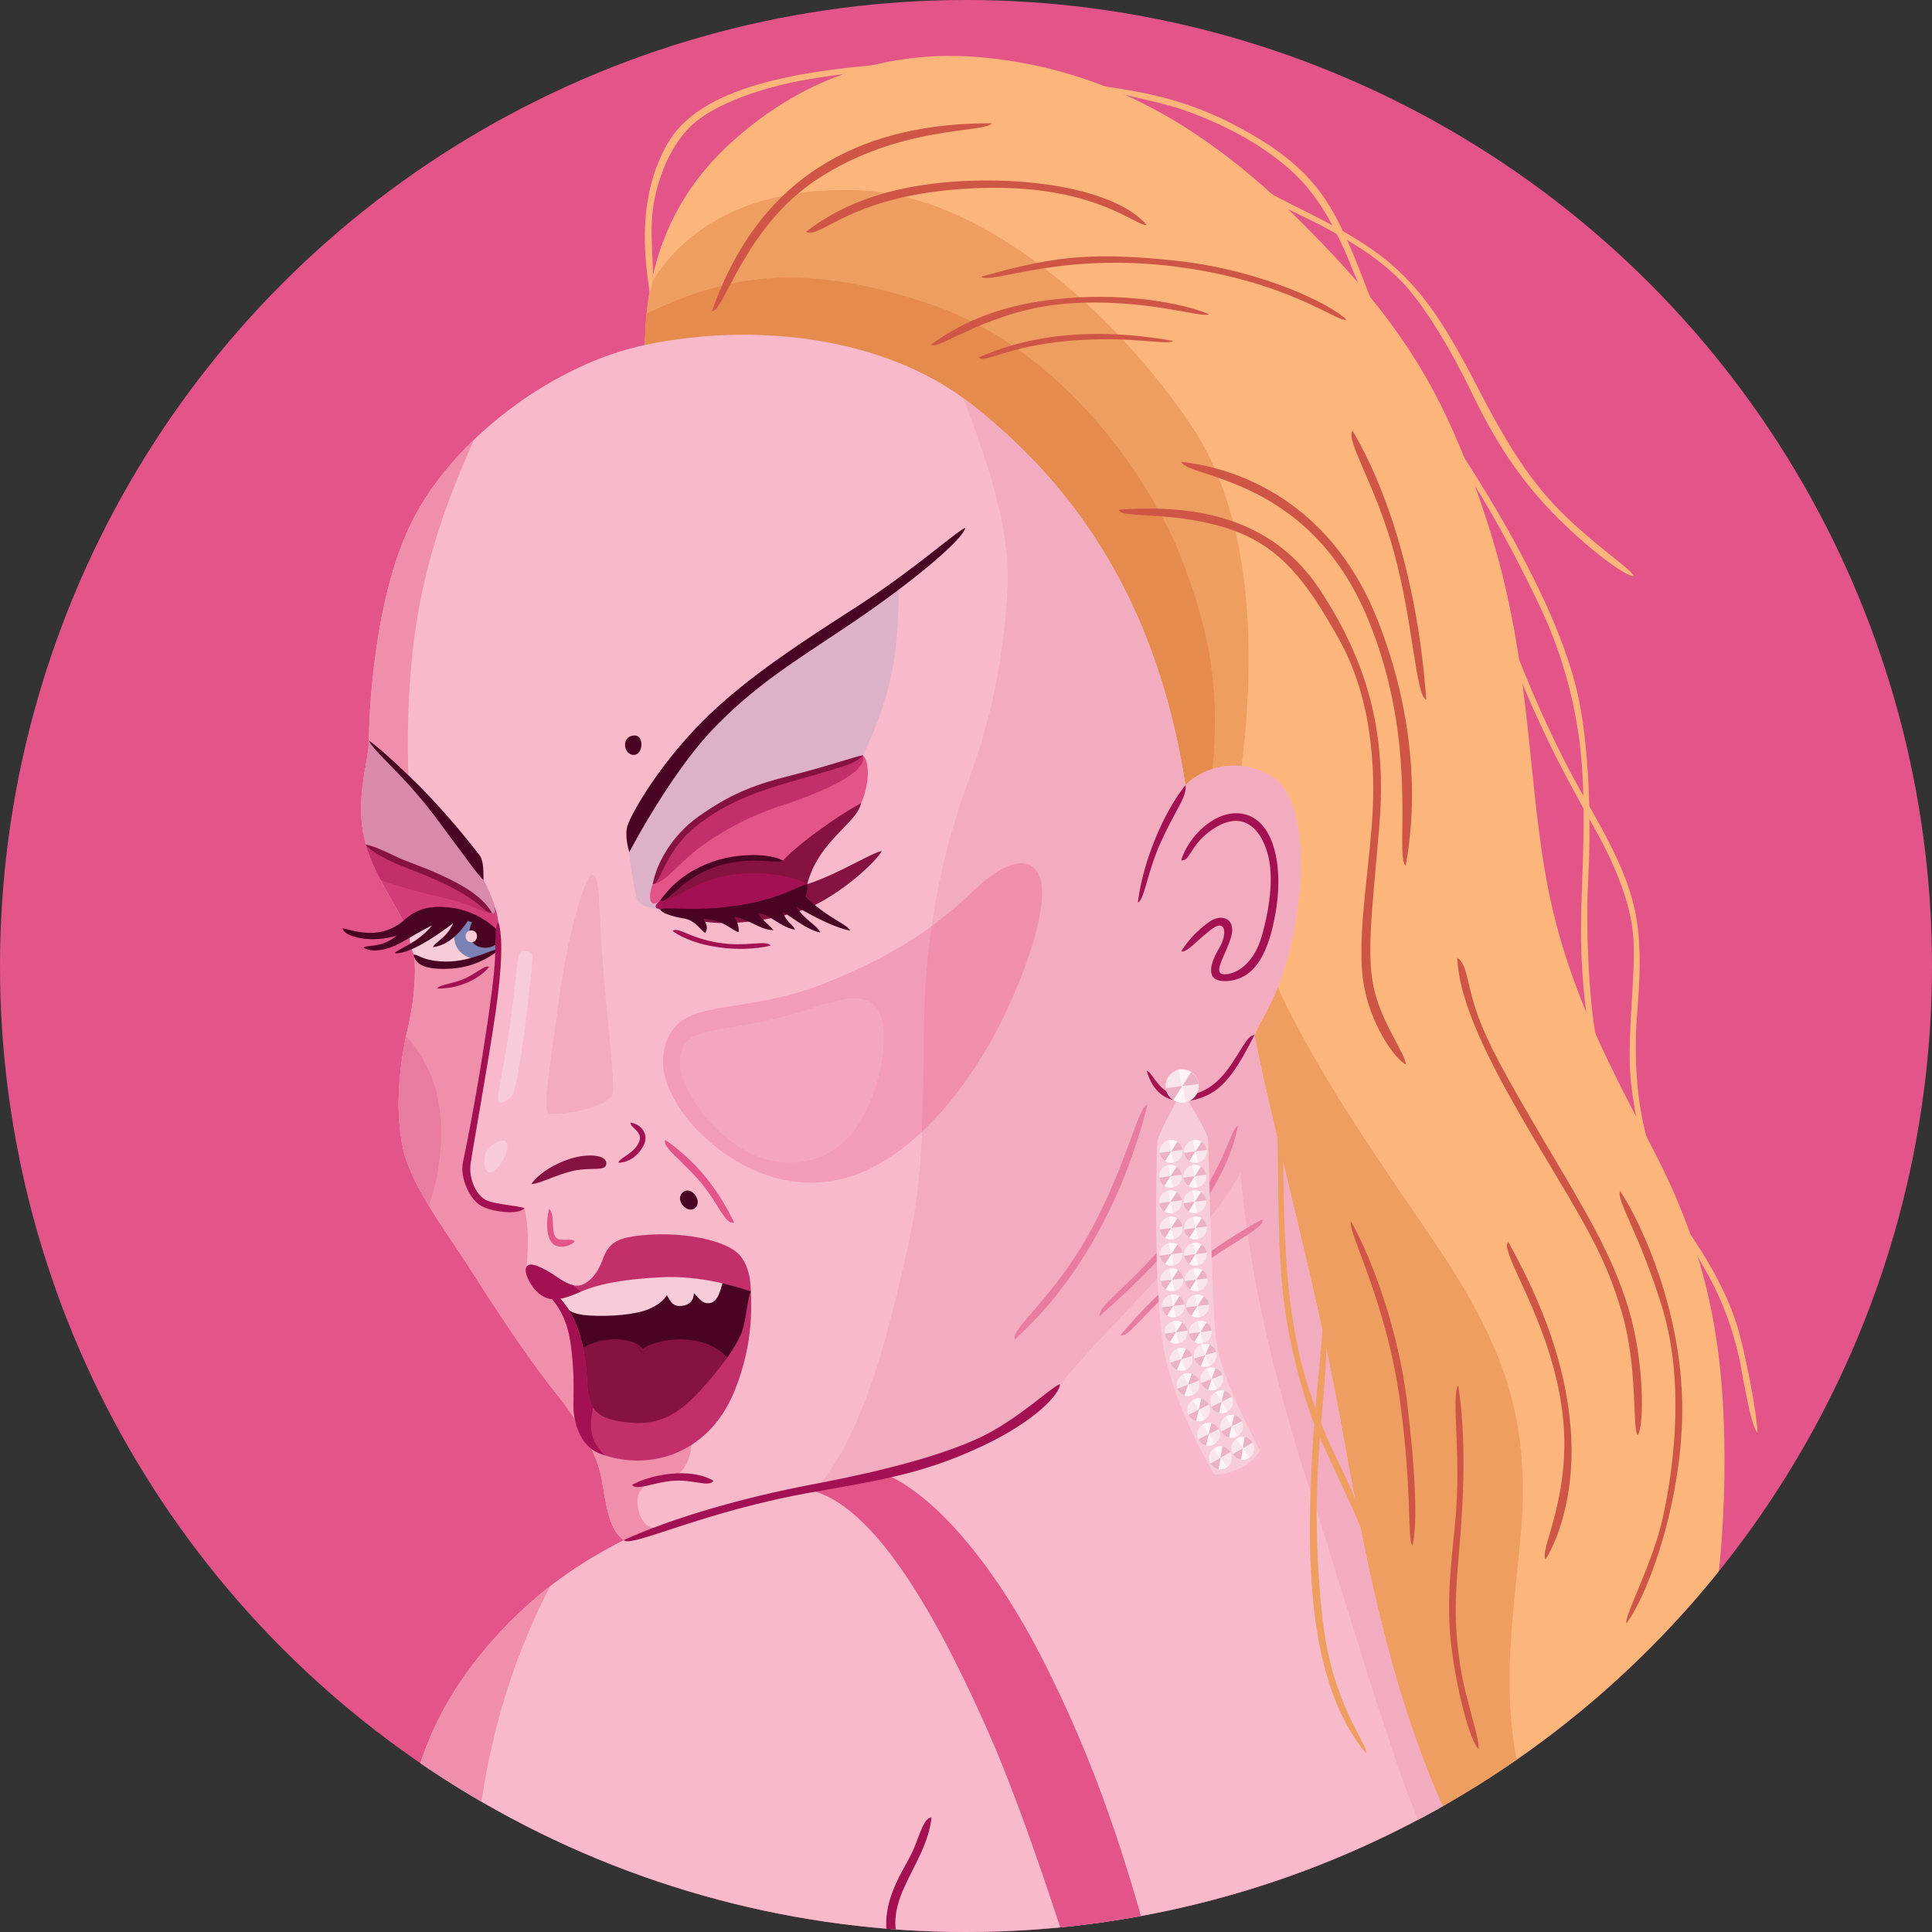 <svg xmlns="http://www.w3.org/2000/svg" viewBox="0 0 700 700"><rect x="0" y="0" width="700" height="700" fill="#333333" stroke="none"/><defs><style>.cls-1{fill:none;}.cls-2{fill:#fcb67c;}.cls-3{fill:#f9e5ec;}.cls-4{fill:#f8baca;}.cls-5{fill:#c22f6b;}.cls-6{clip-path:url(#clip-path);}.cls-7{fill:#e35489;}.cls-8{clip-path:url(#clip-path-2);}.cls-9{fill:#ef9e62;}.cls-10{fill:#e58b4e;}.cls-11{clip-path:url(#clip-path-3);}.cls-12{fill:#f3abc0;}.cls-13{fill:#ddb2c8;}.cls-14{fill:#a31153;}.cls-15{fill:#861242;}.cls-16{fill:#ef8fab;}.cls-17{fill:#d33d7a;}.cls-18{fill:#d98aab;}.cls-19{fill:#e87ca0;}.cls-20{fill:#490423;}.cls-21{fill:#f7cbd8;}.cls-22{clip-path:url(#clip-path-4);}.cls-23{clip-path:url(#clip-path-5);}.cls-24{fill:#7981b5;}.cls-25{fill:#f29cb8;}.cls-26{fill:#f3a6be;}.cls-27{fill:#cf5647;}.cls-28{clip-path:url(#clip-path-6);}.cls-29{fill:#fff5f9;}.cls-30{fill:#eab2c4;}.cls-31{clip-path:url(#clip-path-7);}.cls-32{clip-path:url(#clip-path-8);}.cls-33{clip-path:url(#clip-path-9);}.cls-34{clip-path:url(#clip-path-10);}.cls-35{clip-path:url(#clip-path-11);}.cls-36{clip-path:url(#clip-path-12);}.cls-37{clip-path:url(#clip-path-13);}.cls-38{clip-path:url(#clip-path-14);}.cls-39{clip-path:url(#clip-path-15);}.cls-40{clip-path:url(#clip-path-16);}.cls-41{clip-path:url(#clip-path-17);}.cls-42{clip-path:url(#clip-path-18);}.cls-43{clip-path:url(#clip-path-19);}.cls-44{clip-path:url(#clip-path-20);}.cls-45{clip-path:url(#clip-path-21);}.cls-46{clip-path:url(#clip-path-22);}.cls-47{clip-path:url(#clip-path-23);}.cls-48{clip-path:url(#clip-path-24);}.cls-49{clip-path:url(#clip-path-25);}.cls-50{clip-path:url(#clip-path-26);}.cls-51{clip-path:url(#clip-path-27);}.cls-52{clip-path:url(#clip-path-28);}.cls-53{clip-path:url(#clip-path-29);}.cls-54{clip-path:url(#clip-path-30);}.cls-55{clip-path:url(#clip-path-31);}.cls-56{clip-path:url(#clip-path-32);}</style><clipPath id="clip-path"><circle class="cls-1" cx="350" cy="350" r="350"/></clipPath><clipPath id="clip-path-2"><path class="cls-2" d="M233.67 125C234 96.5 243 72 264 52.5s52-36 94-31.5 77.5 23.5 113.5 59.5 52 61 67.5 109S553 277 560 317s23.5 69.5 39.5 100.5 23.5 59.5 25 96-2 81.5-14.5 114.5-45.5 50.5-71 57-305.67-530-305.33-560z"/></clipPath><clipPath id="clip-path-3"><path class="cls-4" d="M358 717.5C252.5 720 182 688 146.67 664.33c4-32.33 17.33-54 33-71.33S211 565.67 226 558c-5.33-3.67-6.33-12.33-8-22s-8.67-21.33-16.67-31.33-18.33-25-28.67-41.33S149 430 146 416s-1.33-30 1.67-43 3.33-23.67 1.67-31.67-15-24.33-17.67-39 2-26.67 2-34 1.33-54 17.33-82.67 50.4-53.84 82.67-60.67c37.83-8 85.83-4 118.33 21.5s66.5 66 77.5 138c8-8 21.5-9.5 31.5-3s12.5 27.5 8.5 52-12 34.5-15 41.5C461 408.5 476 462.5 485 511s20 120.5 54 174c-40.5 17-75.5 30-181 32.5z"/></clipPath><clipPath id="clip-path-4"><path class="cls-5" d="M199.25 469.75c3.64 4.09 6.5 9.13 7.63 17.75a119.22 119.22 0 0 1 .88 20.63c-.12 7.25 2.38 15.5 9.25 18.38a37.49 37.49 0 0 0 26.5.5c9.5-3.5 18.38-11.25 23.38-25a80.93 80.93 0 0 0 5.11-34.13c-1.12 2.88-1.5 8.5-2.75 13.25s-5.87 11.75-14.38 21.38-15.75 14.13-27.25 12.88-14.37-4.5-14.87-14.37-2.12-17.12-4.5-22.37a29.07 29.07 0 0 0-6.87-9.75c-1.76-1.65-5.13-2.52-2.13.85z"/></clipPath><clipPath id="clip-path-5"><path class="cls-5" d="M200.5 470.75c-3.14-.14-5.87-2.12-7.87-5.12s-3-6.37-1.12-7.25 6.88 2 9.63 3.88 6.63 4.63 10 3.13 5.63-4.87 7-8.5 2.75-7.12 9-8.5 15.63-1.62 23.88-.37 14.5 3.88 17 6.75 4 7.38 4 13.13c-4.87-1.62-17.88-5.87-32.63-5.12s-23 2.75-28.12 4.88-8.02 3.22-10.77 3.09z"/></clipPath><clipPath id="clip-path-6"><circle class="cls-3" cx="424.35" cy="417.17" r="4.15"/></clipPath><clipPath id="clip-path-7"><circle class="cls-3" cx="433.15" cy="417.17" r="4.15"/></clipPath><clipPath id="clip-path-8"><circle class="cls-3" cx="428.35" cy="393.5" r="5.98"/></clipPath><clipPath id="clip-path-9"><circle class="cls-3" cx="424.1" cy="426.17" r="4.15"/></clipPath><clipPath id="clip-path-10"><circle class="cls-3" cx="432.9" cy="426.17" r="4.15"/></clipPath><clipPath id="clip-path-11"><circle class="cls-3" cx="424.1" cy="435.42" r="4.15"/></clipPath><clipPath id="clip-path-12"><circle class="cls-3" cx="432.9" cy="435.42" r="4.15"/></clipPath><clipPath id="clip-path-13"><circle class="cls-3" cx="424.35" cy="444.92" r="4.15"/></clipPath><clipPath id="clip-path-14"><circle class="cls-3" cx="433.15" cy="444.92" r="4.15"/></clipPath><clipPath id="clip-path-15"><circle class="cls-3" cx="424.35" cy="454.42" r="4.15"/></clipPath><clipPath id="clip-path-16"><circle class="cls-3" cx="433.15" cy="454.42" r="4.15"/></clipPath><clipPath id="clip-path-17"><circle class="cls-3" cx="424.6" cy="463.67" r="4.15"/></clipPath><clipPath id="clip-path-18"><circle class="cls-3" cx="433.4" cy="463.67" r="4.15"/></clipPath><clipPath id="clip-path-19"><circle class="cls-3" cx="425.1" cy="473.17" r="4.15"/></clipPath><clipPath id="clip-path-20"><circle class="cls-3" cx="433.9" cy="473.17" r="4.15"/></clipPath><clipPath id="clip-path-21"><circle class="cls-3" cx="426.1" cy="482.67" r="4.15"/></clipPath><clipPath id="clip-path-22"><circle class="cls-3" cx="434.9" cy="482.67" r="4.15"/></clipPath><clipPath id="clip-path-23"><circle class="cls-3" cx="428.03" cy="492.47" r="4.15" transform="rotate(-9.57 428.225 492.682)"/></clipPath><clipPath id="clip-path-24"><circle class="cls-3" cx="436.7" cy="491.01" r="4.15" transform="rotate(-9.57 436.892 491.18)"/></clipPath><clipPath id="clip-path-25"><circle class="cls-3" cx="430.48" cy="501.68" r="4.15" transform="rotate(-13.5 430.422 501.627)"/></clipPath><clipPath id="clip-path-26"><circle class="cls-3" cx="439.03" cy="499.63" r="4.15" transform="rotate(-13.5 438.977 499.556)"/></clipPath><clipPath id="clip-path-27"><circle class="cls-3" cx="434.31" cy="510.75" r="4.15" transform="rotate(-19.13 434.405 510.84)"/></clipPath><clipPath id="clip-path-28"><circle class="cls-3" cx="442.62" cy="507.87" r="4.15" transform="rotate(-19.13 442.706 507.937)"/></clipPath><clipPath id="clip-path-29"><circle class="cls-3" cx="437.94" cy="519.63" r="4.15" transform="rotate(-19.13 438.035 519.722)"/></clipPath><clipPath id="clip-path-30"><circle class="cls-3" cx="446.25" cy="516.75" r="4.15" transform="rotate(-19.13 446.336 516.818)"/></clipPath><clipPath id="clip-path-31"><circle class="cls-3" cx="442.21" cy="528.2" r="4.15" transform="rotate(-23.1 442.2 528.18)"/></clipPath><clipPath id="clip-path-32"><circle class="cls-3" cx="450.3" cy="524.75" r="4.15" transform="rotate(-23.1 450.295 524.737)"/></clipPath></defs><g class="cls-6" id="Layer_4" data-name="Layer 4"><circle class="cls-7" cx="350" cy="350" r="350"/><path class="cls-2" d="M233.67 125C234 96.5 243 72 264 52.5s52-36 94-31.5 77.5 23.5 113.5 59.5 52 61 67.5 109S553 277 560 317s23.5 69.5 39.5 100.5 23.5 59.5 25 96-2 81.5-14.5 114.5-45.5 50.5-71 57-305.67-530-305.33-560z"/><g class="cls-8"><path class="cls-9" d="M444.5 309.5c10-47.5 15-114-13-155.5S356 71 312 69s-70 17-80.5 42.5-3.5 59 44.5 125 148 102.5 168.5 73z"/><path class="cls-10" d="M227.5 117c32-16.5 59.5-23.5 109-7s81.5 65.5 92 93.5 17.5 55 5 109.5c0 0-47.77 13.9-120-52-85.5-78-86-144-86-144z"/><path class="cls-9" d="M453 334c15 41 38 74 64 112s38 65 34 110-14 90 27 141l-53 13s-186-282-72-376z"/></g><path class="cls-4" d="M358 717.5C252.5 720 182 688 146.67 664.33c4-32.33 17.33-54 33-71.33S211 565.67 226 558c-5.33-3.67-6.33-12.33-8-22s-8.67-21.33-16.67-31.33-18.33-25-28.67-41.33S149 430 146 416s-1.33-30 1.67-43 3.33-23.67 1.67-31.67-15-24.33-17.67-39 2-26.67 2-34 1.33-54 17.33-82.67 50.4-53.84 82.67-60.67c37.83-8 85.83-4 118.33 21.5s66.5 66 77.5 138c8-8 21.5-9.5 31.5-3s12.5 27.5 8.5 52-12 34.5-15 41.5C461 408.5 476 462.5 485 511s20 120.5 54 174c-40.5 17-75.5 30-181 32.5z"/><g class="cls-11"><path class="cls-12" d="M345.5 135c10 26 21 54 19.5 79s-5.5 45-14 68.5a262.43 262.43 0 0 0-16 82c-1 31.5.5 57-5.5 84.5S314 518.5 296 539c24.5-4 67.5-13 89-38.5s50.67-51.17 64.5-75.5c3.5 40.5 13.5 79 25 114.5s25.5 84 38 117a204.89 204.89 0 0 0 32.5 56l23-28.5s-16-269-60-399-162.5-150-162.5-150z"/><path class="cls-13" d="M228 308.75a141.76 141.76 0 0 0 2.5 16.08c.67 2.5 2.33 3.83 8.67 4.67s65-37.83 73.5-55.83 13.33-33.33 12.83-62c-16.17 11-36.33 23.67-54.33 38A135.48 135.48 0 0 0 228 308.75z"/><path class="cls-7" d="M236.5 320.33c-1.52 3.48-1.67 9.5 2.67 6s9-9.33 16.83-12.17a54.31 54.31 0 0 1 27.67-2.33c9.67 1.83 25.67-15 28.33-20.83s3.5-14.33.67-17.33c-9.33 4-19.67 6.5-30.5 9.67s-21.33 7.83-29.83 14.67-13.01 15.82-15.84 22.32z"/><path class="cls-14" d="M239.17 326.33c-1.65 1.35-2.67 2.5 0 3.17s11.17 1.5 22.33.5 21.67-2.5 31-9.67c-4-4.5-11.83-7.67-24-6.33s-23.83 7.83-29.33 12.33z"/><path class="cls-15" d="M239.17 326.33c4-.17 8.17-3 12.83-5.33a45.81 45.81 0 0 1 18-4.5c7.67-.5 16.83.83 22.5 3.83 4-15.58 18-22.08 19.5-29.33-5.75 3-21.25 13.25-28.33 20.83-4.33-.5-12.17-2.5-23.67 1.33s-16.5 9.01-20.83 13.17z"/><path class="cls-15" d="M292.5 320.33c11-3.5 23.5-11.5 27-12-2.33 4.33-15.5 16-26.33 20.5s-38.33 9.17-46.33 1.67c18.16-.5 32.16-1.83 45.66-10.17z"/><path class="cls-5" d="M236.5 320.33c4 0 10.67-8.83 18-14a106 106 0 0 1 29.33-14.67c13.5-4.5 30.5-11.5 28.83-18-9.5 4-17.83 6.17-30.5 9.67S257 293.5 249 300.67s-10.17 14.66-12.5 19.66z"/><path class="cls-16" d="M178 146c-22 45.5-31.83 78.5-30 136.33 17.5 18.67 24.5 30.5 27.17 36.5s5 10.33 5.33 15.17 0 19.83-3.17 40-7.17 40.5-8 46.17 1.17 13 4.5 15S184.5 438 190 437.75c2 7.92 1 18.42.83 21.08s8.33 7.67 12.33 14.33 5.83 10 6.5 19.67-2 26.83 11.33 28.5 29.67-1.67 29.67-1.67c.33 6.83-2 14.83-8.33 15.83s-11.17 2.83-11.33 8 2.33 10.83 8 10.33a50.3 50.3 0 0 1-13 4.18c-4.17.67-73.67-49.33-94-114.67S102 268 115.67 210.67s48-64.34 62.33-64.67z"/><path class="cls-17" d="M180.5 334c-.38-3.78-1.5-7.75-5.75-11s-39.5-25.62-47.25-21.37 8 34.63 16 35.63 32.75 3 35 2.13 2.25-2.89 2-5.39z"/><path class="cls-18" d="M178.25 330.75c.92.9 2.83-.83-3.08-11.92s-18.67-28.41-27.17-36.5-11.54-11.17-14.33-14-9.92 7.17-9.79 14.92 3.5 20.13 8.63 22.75 10.63 5.63 15.38 7.38 11.25 4.5 16 6.88a63.14 63.14 0 0 1 14.36 10.49z"/><path class="cls-5" d="M178.25 330.75c-3.37 0-7.87-3.12-15.25-4.87s-22.25-5.12-28.5-8.75-7.75-14.25-2-11.12a162.15 162.15 0 0 0 19.63 9c7.49 2.87 18.74 7.62 26.12 15.74z"/><path class="cls-16" d="M205.67 563c-23.33 40.67-33.33 80.67-34.67 131.33L121 659s32.67-82.67 84.67-96z"/><path class="cls-19" d="M144.83 373a48.69 48.69 0 0 1 14.67 30.67c1.33 14-1.67 30.83-7.17 38.83s-15.67-15.67-15.67-32.17.84-44.16 8.17-37.33z"/></g><path class="cls-20" d="M272 467.88c-.25-3.87-17.25-8.37-33.25-7.62s-29.62 7.75-37.87 9.25c3.88 5.38 8.13 12.13 8.25 18.75s.5 23.38 6.5 26.75 20.75 6.5 31.38-1.5 24.74-21.01 24.99-45.63z"/><path class="cls-15" d="M209.87 489.5c5.63-5.25 19.38-5.75 23-.75 6-4.37 23.88-6.25 31.75 4.5-5.87 12.25-16.88 26.38-35.13 25s-19.24-6.87-19.62-28.75z"/><path class="cls-21" d="M202.37 470c2.63 4 3.5 6.13 11.13 6.63s16.38-.37 20.75-2 6.38-3.75 7.38-5.37c1.38 2.38 2.13 4.25 5.38 3.88s4.38-2.37 4.38-4.62c2.5 2.63 3.38 4.13 6.25 3.5s3.88-6.37 4.63-9.12c-8-2.5-31.88-3.37-43.13.63S202.37 470 202.37 470z"/><path class="cls-5" d="M199.25 469.75c3.64 4.09 6.5 9.13 7.63 17.75a119.22 119.22 0 0 1 .88 20.63c-.12 7.25 2.38 15.5 9.25 18.38a37.49 37.49 0 0 0 26.5.5c9.5-3.5 18.38-11.25 23.38-25a80.93 80.93 0 0 0 5.11-34.13c-1.12 2.88-1.5 8.5-2.75 13.25s-5.87 11.75-14.38 21.38-15.75 14.13-27.25 12.88-14.37-4.5-14.87-14.37-2.12-17.12-4.5-22.37a29.07 29.07 0 0 0-6.87-9.75c-1.76-1.65-5.13-2.52-2.13.85z"/><path class="cls-22 cls-14" d="M215.25 508.13c-1.89 8.74-2.5 14.88 6.88 21.5-9.37 2.63-15.12-2.87-18-15.87s-12.62-43.62-7.5-47.37 13 3.13 16.13 12.75 3.86 22.61 2.49 28.99z"/><path class="cls-5" d="M200.5 470.75c-3.14-.14-5.87-2.12-7.87-5.12s-3-6.37-1.12-7.25 6.88 2 9.63 3.88 6.63 4.63 10 3.13 5.63-4.87 7-8.5 2.75-7.12 9-8.5 15.63-1.62 23.88-.37 14.5 3.88 17 6.75 4 7.38 4 13.13c-4.87-1.62-17.88-5.87-32.63-5.12s-23 2.75-28.12 4.88-8.02 3.22-10.77 3.09z"/><path class="cls-23 cls-14" d="M206.17 463.75c1.17 2.08 5.5 5.25 5.5 5.25s-6.25 7-14.92 3.67-12.75-13.08-8.5-17.17 17.92 8.25 17.92 8.25z"/><path class="cls-15" d="M192.5 429c3.5-5 11.67-9 17.5-10s10 .17 9.67 2.83-5.33 1-11.67 2.33-12.5 4.84-15.5 4.84z"/><path class="cls-12" d="M214.75 317c-2.71-.49-9.25 22.25-12.25 45.25s-6 39.5-3.75 41 22.5-2 23.25-7-1.75-23.75-3.5-46-1-32.75-3.75-33.25z"/><path class="cls-20" d="M228 308.75s-1.73-5.33-.75-9.25c.75-3 9-18.75 24.5-35.25s36.25-30 58-44 36.75-27.75 40-29c-1 4.5-20 20.25-40.75 34.25s-34.5 22-50.25 38.25-30.75 45-30.75 45zM175.17 318.83c0-3.5 0-6.83-1.33-8.83a276.45 276.45 0 0 0-22-25.33c-8.83-8.67-14.83-14-18.17-16.33 1 2.67 8.17 9 15.17 16.83s11.17 14 15.83 20.17 8.33 11.49 10.5 13.49z"/><path class="cls-15" d="M236.5 320.33c1.17-6.67 6.33-17.33 16.83-24.67s18.53-11 32.5-14.5c14.67-3.67 24.17-7.17 26.83-7.5-2 3.17-11.67 5.33-27 9.83s-24.79 8.88-33.83 16.17c-11.16 9.01-12.66 21.17-15.33 20.67z"/><path class="cls-20" d="M239.17 326.33c4-5.83 10.17-11 19.17-14.17s20.83-3 25.33-.33c-1.67 1.5-11.83-2.17-24.67 2.33s-16.5 13.01-19.83 12.17z"/><path class="cls-21" d="M149.87 345.88c-1.12-3-1.87-5.75-1.37-8.62s6.38-5.75 13.63-5.75 14.58 3.63 18 5.5c.33 3.63.33 7.38.33 7.38-6.96 3.11-21.71 9.36-30.59 1.49z"/><path class="cls-24" d="M165.75 332c-1.5 4.88-3.5 13.5 6.63 15.63 3.88-1.37 8.13-3.25 8.13-3.25l-.33-7.37s-9.43-5.63-14.43-5.01z"/><path class="cls-20" d="M171.87 332.88c-3 4-2.12 9.13 2 10.25a7.05 7.05 0 0 0 6.75-1.62l-.46-4.5s-4.91-2.51-8.29-4.13z"/><path class="cls-21" d="M170.75 337.12c2.85 0 2.7 4.27 0 4.27s-2.75-4.27 0-4.27zM188.5 345.13c-1.27 1.63-1.5 10.38-3.75 26.25s-5.12 26.75-4.12 27.88 4.75-1.5 5.38-2.87 2.88-13 4.63-27.62 2.5-22 2.25-23-3.52-1.77-4.39-.64zM183.75 414.75c-.4-3.5-6.5-.37-7.75 3s-.25 8.38 2.5 6.75 5.62-6.5 5.25-9.75z"/><path class="cls-25" d="M243 374.25c7-12.25 28-6.75 56.5-18.25s42.25-22.75 53.25-33.25 19.5-12.75 23.25-6.5.75 23.5-11 49.25-35 57.25-62.75 62.25-49-16-55-24.75-10.02-18.65-4.25-28.75z"/><path class="cls-16" d="M352.75 322.75a147.56 147.56 0 0 1-15.21 12.87A258.23 258.23 0 0 0 335 364.5c-.52 16.44-.37 31.25-1 45.56 13.31-12.54 24.09-29.52 31-44.56 11.75-25.75 14.75-43 11-49.25s-12.25-4-23.25 6.5z"/><path class="cls-26" d="M248 378.5c3.25-5.75 16.25-5.5 32.25-9.25S307.25 359 315 363s6 21.25 1 34.5-14.25 24-30.5 23.75-28.75-14-33.5-21.5-7.75-14.62-4-21.25z"/><path class="cls-2" d="M235.33 105.67c-2-13.33-4.33-34.33 6.33-53.33S282.33 26 324 23c-2.25 2.5-15.25 3-31.25 5.75s-34 8.75-42.5 17-12.67 21.53-13.75 30.5c-1.5 12.5 1.67 24.92-1.17 29.42zM396.5 30.75c11.25 1.75 29.63 3.5 50.25 14.25 17.75 9.25 28.75 18.25 36.5 32.25s11.75 28.25 15 34.25c-4.25-1.75-8-14.25-11.75-22.25S477.25 70 466.87 61c-9.94-8.62-22.37-15.5-37.25-20.87-11.08-4.01-32.12-7.13-33.12-9.38z"/><path class="cls-2" d="M456.25 67.75C468.25 75 489 83 503.5 95.25s23 28 33 47.25 18.42 32.4 29.5 43.33c12.67 12.5 24.5 19.92 26 22.92-4 0-21.25-13.75-32.75-26.5s-19-25.42-26.25-40.42-17.4-32.24-26-40.67c-8.17-8-17-13.33-26.83-18.67s-21.34-9.32-23.92-14.74zM527.83 161.67c5.83 8.83 16 25.17 22.83 38.17s15.17 29.67 20 47.67 6 46.5 4.83 69.83.67 51 3.67 62.33c-3.5-2.83-5-14.5-5.83-27.5s-.5-20.33 0-35 1-32.15-1-48A162.15 162.15 0 0 0 557 217.83c-8.33-17.5-18.33-35.67-25.83-46.67-6.8-9.97-3.34-9.49-3.34-9.49z"/><path class="cls-2" d="M548.67 234.33c4.5 12.33 14.33 35.17 24 52.17s18.67 32.33 20.67 49.17-.67 30.17-.67 43.17 1.33 26 5.67 39c-2.83-1.67-4.83-8.33-6.33-17.83s-1.83-14.17-1.33-26.67 1.58-22.82 1.17-32.33c-.5-11.5-5.38-25-13-38.83C571 288 565.5 278.17 560 266.5s-13.17-28.17-11.33-32.17zM610.75 444.75c7 10 16 24.5 19.75 39.5s6.25 30.5 6.25 34.75c-1.87-1.75-3.76-11.72-5.62-21.75a114.11 114.11 0 0 0-9.75-30.5c-5.01-10.25-10.38-16.75-10.63-22z"/><path class="cls-9" d="M479.33 477c-.33 14-3.33 32-4.33 59s-1.75 73.5 20 99.33c.5-3.83-12.25-17.58-15.75-48.33a335.32 335.32 0 0 1-1-66c1.25-16.75 3.92-39 1.08-44z"/><path class="cls-9" d="M462.75 408c.5 14 0 37.5 1.75 57.25s7.75 42.75 14.5 57.5 12 25.25 15.75 35c.25-5-2.77-13.65-9-26.25C478.67 517.17 473 502.06 470 487c-3.33-16.83-3.83-27.33-4.5-40.5-.8-15.76.17-37.5-2.75-38.5z"/><path class="cls-27" d="M258 112.67c18.25-52.17 58-68.17 101.33-68C357 48.33 326.2 45.12 296 65c-26.33 17.33-33.75 48.25-38 47.67z"/><path class="cls-27" d="M292 84c14.5-11.25 33.5-17.5 59.25-18.5s53.75 4 64.25 16c-4 .75-19.25-15.5-63.5-13.25S297.75 86.75 292 84zM355.5 100.25c23.83-6.58 37.33-9.42 70.83-5.75 31.6 3.46 56.5 16.17 61.42 21.25-2.25 1.75-20.25-13.75-61.25-19.08-42.56-5.54-67.75 6.58-71 3.58z"/><path class="cls-27" d="M337.33 124.83c12.17-8.67 26.5-15 49.67-16.83 21.3-1.69 41 1.67 51 5.83-2.17 1.67-23.33-6-51.5-3.83s-46.83 17.33-49.17 14.83z"/><path class="cls-27" d="M354.67 129.5c17.83-8 41-11.17 70.33-6-2.17 1.83-15.17-2-37.83 0s-30.5 8.33-32.5 6zM490 156c12.5 21 23.75 55 26.75 97.5-3.75-1.25-4.75-27.75-11.5-52.75S487.5 159.75 490 156zM428 167.33c26 3 55.71 18.51 71 57 18.67 47 11.33 83 10.33 89.33-4.33-3.33 5.33-43.33-13.67-89.33-21.43-51.9-65.33-51-67.66-57z"/><path class="cls-27" d="M405.33 184.67c20-1.33 53-1 72.67 28.67s24.33 56.33 21.67 87S495 346.67 498 359s11.33 23 11.33 26.67c-4-2-13-14.67-15.33-29.67s1.33-35.67 3-56.67 0-46.67-12-68S463.33 197 443.33 191s-37.33-3-38-6.33zM528 347c.67 16.33 11 37.33 28.67 67s25 41 31 61.67c5.8 20 3.67 41.33 5.67 44.33 2.33-2.33 2.67-26-3.33-46s-16.67-37-31-61.33-20.33-35.33-24-46-3.34-17.34-7.01-19.67z"/><path class="cls-27" d="M587 431.5c9 13.75 22 44.5 22.5 77s-11.25 67.5-20.25 79.75c-.75-3 9.57-21.73 13.25-38.5 4.5-20.5 7.55-50.48-.25-76C594 446.75 585.5 435 587 431.5zM546.5 450c13 23.5 20.5 44.5 22.5 66.5s-3.5 39.5-9 48.5c-2.5-3.5 10-23.5 6-54-4.3-32.81-23.25-58-19.5-61zM489.5 442.5c8.5 15.25 17.25 40.75 20.25 65s4 45 2 52.5c-2-2.5.07-18.65-4.5-52.25C502.25 471 488 446 489.5 442.5zM528.33 502c3 18.33 2 41.67.33 60s-1.67 27.33.33 41c1.88 12.83 7.5 27.83 6.67 30.67-2.67-2.33-7.33-18.33-9.67-36s.18-33.94 1.33-47c2.18-24.5-1.65-44.67 1.01-48.67z"/><path class="cls-20" d="M247.75 431.75c-3.75 2.5 1 8.25 4 6s-1-8-4-6zM230.25 266.5c-5-.38-4.75 6.5-1 7s4.25-6.75 1-7z"/><path class="cls-7" d="M320.33 534c17 6.67 39.33 31.33 58 68.33S408 673 419 714.67l-29 2s-17.33-56.33-32-89.33-39.33-83-65.67-87.67c11.34-1.67 28-5.67 28-5.67z"/><path class="cls-14" d="M337.5 658.5c-1.75 17.5-19 30-11 47.5-6 .5-6.5-10-4-18s6.25-12.75 8.5-18 3.75-11.5 6.5-11.5z"/><path class="cls-20" d="M239.17 329.5c3-1.17 11.33 1 27.5-1.33s23-7.5 25.83-7.83a10.1 10.1 0 0 1-.67 4.5c8 7.83 15.17 10 16.17 12.33-6.83-1.33-15.83-6.67-19.5-8.67 2.67 4.5 7.83 7 8.67 9.33-4.83-.83-11-6.17-13.5-7.33 1 3.33 4 4.83 4.33 6.33-5-.83-8.83-5.33-13.17-6 1.67 3.17 4.33 4.5 5.33 6.17-4.5 0-8.5-3.83-14.17-4.83a8.89 8.89 0 0 1 1.67 5.5c-2.33-.33-5.67-4.67-12.83-4.67 1.83 2.33 1.33 4.17.67 5-1.83-1.17-3.67-4.5-7.5-5.17s-8.17-1.83-8.83-3.33zM180.17 337a29.6 29.6 0 0 0-18.67-8.33c-9.33-.67-12.83 2.83-15.83 5.33a18.17 18.17 0 0 1-11.5 4c-4.33 0-8.17-1.33-10-1.67.33 3.17 10.5 5.5 19.5 2.67-5.33 4.5-10 3.17-12 4.33 3.5 2.17 9.33.67 14-2s8-4.67 10.83-6c-5.33 6.5-11.83 8.17-13.5 10 4.17.5 12.17-4 21.17-10.83-2.33 5.33-6.17 6.5-7.33 8.67 4.33-.5 8.67-3.5 12.67-9.5 5.16 1.83 8.32 3.83 10.66 3.33zM180.5 344.38a30.25 30.25 0 0 1-18.13 6.62c-8 .38-12-1.5-12.5-5.12 1.75-.12 3.37 2.4 11.63 2.5 10.12.12 18.5-5.63 19-4z"/><path class="cls-14" d="M428 311.67c2.67-9 13.62-19.85 24-16.33 9.83 3.33 12.83 18.83 10.33 34.33-2.44 15.1-7.33 24.5-16.67 25.67-9.94 1.24-7-6.67-4-11.67s2.67-11-2.67-7-9 8.67-11 8a37.07 37.07 0 0 1 10.67-11c4.33-2.67 9.33-.67 7.33 6S439 353 443.67 353s10.67-4.33 13.33-13.33 5-22 2-31.33-9.33-14-18.33-8.67c-9.47 5.61-9.34 12.66-12.67 12zM454.5 375c-4.83 9.5-9.33 17.5-15.83 21.17s-19.17 6-23.17-8.17c2 .17 4.66 9 12.33 9 8 0 13.65-4.47 18.29-11.37 4.38-6.5 5.88-10.3 8.38-10.63z"/><path class="cls-19" d="M415.75 400.25c-5.5 22-18.5 58.25-48 85C366 481.33 382.32 470 395.67 445c13-24.33 16.58-44 20.08-44.75z"/><path class="cls-14" d="M226 558c17-7.75 42.25-15.25 68.75-20.25s47.25-10.75 60.5-17S381 502.5 384 501.5c.25 3.25-8.75 13.5-28.75 22.75S321 536 295.25 540.5c-40.5 7-66.75 20.5-69.25 17.5zM229 538c6.75-3.75 21-6.5 29.5-1.5-1.5 2.5-7.23-.47-14.25 0-7.5.5-13.5 3.75-15.25 1.5z"/><path class="cls-7" d="M241 413q16 11 25 30c-3.67.67-5.33-7-13.33-16-6.27-7.06-12.67-11.33-11.67-14zM199 438c-1.33 4.67-1 10 1 12.33s6.5 1.42 8.25-.58c-1.25-1.5-6 .75-7.25-2s0-8-2-9.75z"/><path class="cls-14" d="M228.5 406.75c4.38.75 6.63 4.63 4.63 8.38s-5.37 6.13-9.12 6.13c.75-2 6-3.37 7.63-7.75 1.36-3.6-3.64-5.13-3.14-6.76zM180.5 334c1.75 4.75 1.5 16-1 33.25s-8.25 49-9 54.5 2.25 11.75 6 13.25 11 1.75 13.5 2.75c-2 2.5-11.25 1.5-15.5-.75s-8-10.25-6.75-16 4.25-21 7-38.25 4.38-29.62 4.63-35.87-.13-10.88 1.12-12.88zM243.67 337.33c8.17 5.83 23.67 8 35.5 5.33-1.33-2.33-8.83.67-19.33-1.17s-14.17-5.82-16.17-4.16zM177.17 350.33c-3.17 4.17-10.67 8-18.83 7.83 1-1.5 5.83-1.67 10.17-3.67s7.32-4.99 8.66-4.16zM429.5 284.5c-7.5 9.25-15.25 26.75-17.25 42.5 2.5-1 3.25-10.75 8.5-22.25s9.5-16.25 8.75-20.25z"/><path class="cls-19" d="M398.5 476.75c21.75-19 45.5-44.5 50-68.75-2.75.75-4.17 14.67-21.17 36.17s-29.66 28.66-28.83 32.58zM406 483.75a173.24 173.24 0 0 1 51.5-42c.5 3.58-11.25 8-26.25 19.75s-22.42 23.67-25.25 22.25z"/><path class="cls-15" d="M178.25 330.75c-2-3.37-5.37-7.17-14.5-11.79s-15-6.12-20.25-8.62-8.75-4-11-4.33c1 1.75 6.75 5.13 11.25 7s10.13 3.88 15.75 6.5a74.68 74.68 0 0 1 12.5 7.13c3.12 2.24 4.37 4.24 6.25 4.11z"/><circle class="cls-21" cx="428.33" cy="393.33" r="6"/><path class="cls-21" d="M428.33 395.33s-8.67 15-9 18.33-1.67 55.5 2.67 76.83 18 43.83 18 43.83 11.5-.17 16.5-8.83c0 0-14.17-25.83-15.83-39.5s-2.67-70.33-3-73.33-9.34-17.33-9.34-17.33z"/><circle class="cls-3" cx="424.35" cy="417.17" r="4.15"/><g class="cls-28"><path class="cls-29" d="M422.97 411.18l1.38 5.99 3.23-5.07-4.61-.92z"/><path class="cls-30" d="M427.58 412.1l-3.23 5.07 5.99-.77-2.76-4.3z"/><path class="cls-29" d="M425.74 423.16l-1.39-5.99-3.22 5.06 4.61.93z"/><path class="cls-30" d="M421.13 422.23l3.22-5.06-5.99.76 2.77 4.3z"/></g><circle class="cls-3" cx="433.15" cy="417.17" r="4.15"/><g class="cls-31"><path class="cls-29" d="M431.76 411.18l1.39 5.99 3.22-5.07-4.61-.92z"/><path class="cls-30" d="M436.37 412.1l-3.22 5.07 5.99-.77-2.77-4.3z"/><path class="cls-29" d="M434.53 423.16l-1.38-5.99-3.23 5.06 4.61.93z"/><path class="cls-30" d="M429.92 422.23l3.23-5.06-5.99.76 2.76 4.3z"/></g><circle class="cls-3" cx="428.35" cy="393.5" r="5.98"/><g class="cls-32"><path class="cls-29" d="M426.36 384.86l1.99 8.64 4.65-7.31-6.64-1.33z"/><path class="cls-30" d="M433 386.19l-4.65 7.31 8.64-1.11-3.99-6.2z"/><path class="cls-29" d="M430.35 402.14l-2-8.64-4.65 7.31 6.65 1.33z"/><path class="cls-30" d="M423.7 400.81l4.65-7.31-8.63 1.11 3.98 6.2z"/></g><circle class="cls-3" cx="424.1" cy="426.17" r="4.15"/><g class="cls-33"><path class="cls-29" d="M422.72 420.18l1.38 5.99 3.23-5.07-4.61-.92z"/><path class="cls-30" d="M427.33 421.1l-3.23 5.07 5.99-.77-2.76-4.3z"/><path class="cls-29" d="M425.49 432.16l-1.39-5.99-3.22 5.06 4.61.93z"/><path class="cls-30" d="M420.88 431.23l3.22-5.06-5.99.76 2.77 4.3z"/></g><circle class="cls-3" cx="432.9" cy="426.17" r="4.15"/><g class="cls-34"><path class="cls-29" d="M431.51 420.18l1.39 5.99 3.22-5.07-4.61-.92z"/><path class="cls-30" d="M436.12 421.1l-3.22 5.07 5.99-.77-2.77-4.3z"/><path class="cls-29" d="M434.28 432.16l-1.38-5.99-3.23 5.06 4.61.93z"/><path class="cls-30" d="M429.67 431.23l3.23-5.06-5.99.76 2.76 4.3z"/></g><circle class="cls-3" cx="424.1" cy="435.42" r="4.15"/><g class="cls-35"><path class="cls-29" d="M422.72 429.43l1.38 5.99 3.23-5.07-4.61-.92z"/><path class="cls-30" d="M427.33 430.35l-3.23 5.07 5.99-.77-2.76-4.3z"/><path class="cls-29" d="M425.49 441.41l-1.39-5.99-3.22 5.06 4.61.93z"/><path class="cls-30" d="M420.88 440.48l3.22-5.06-5.99.76 2.77 4.3z"/></g><circle class="cls-3" cx="432.9" cy="435.42" r="4.15"/><g class="cls-36"><path class="cls-29" d="M431.51 429.43l1.39 5.99 3.22-5.07-4.61-.92z"/><path class="cls-30" d="M436.12 430.35l-3.22 5.07 5.99-.77-2.77-4.3z"/><path class="cls-29" d="M434.28 441.41l-1.38-5.99-3.23 5.06 4.61.93z"/><path class="cls-30" d="M429.67 440.48l3.23-5.06-5.99.76 2.76 4.3z"/></g><circle class="cls-3" cx="424.35" cy="444.92" r="4.15"/><g class="cls-37"><path class="cls-29" d="M422.97 438.93l1.38 5.99 3.23-5.07-4.61-.92z"/><path class="cls-30" d="M427.58 439.85l-3.23 5.07 5.99-.77-2.76-4.3z"/><path class="cls-29" d="M425.74 450.91l-1.39-5.99-3.22 5.06 4.61.93z"/><path class="cls-30" d="M421.13 449.98l3.22-5.06-5.99.76 2.77 4.3z"/></g><circle class="cls-3" cx="433.15" cy="444.92" r="4.15"/><g class="cls-38"><path class="cls-29" d="M431.76 438.93l1.39 5.99 3.22-5.07-4.61-.92z"/><path class="cls-30" d="M436.37 439.85l-3.22 5.07 5.99-.77-2.77-4.3z"/><path class="cls-29" d="M434.53 450.91l-1.38-5.99-3.23 5.06 4.61.93z"/><path class="cls-30" d="M429.92 449.98l3.23-5.06-5.99.76 2.76 4.3z"/></g><circle class="cls-3" cx="424.35" cy="454.42" r="4.15"/><g class="cls-39"><path class="cls-29" d="M422.97 448.43l1.38 5.99 3.23-5.07-4.61-.92z"/><path class="cls-30" d="M427.58 449.35l-3.23 5.07 5.99-.77-2.76-4.3z"/><path class="cls-29" d="M425.74 460.41l-1.39-5.99-3.22 5.06 4.61.93z"/><path class="cls-30" d="M421.13 459.48l3.22-5.06-5.99.76 2.77 4.3z"/></g><circle class="cls-3" cx="433.15" cy="454.42" r="4.15"/><g class="cls-40"><path class="cls-29" d="M431.76 448.43l1.39 5.99 3.22-5.07-4.61-.92z"/><path class="cls-30" d="M436.37 449.35l-3.22 5.07 5.99-.77-2.77-4.3z"/><path class="cls-29" d="M434.53 460.41l-1.38-5.99-3.23 5.06 4.61.93z"/><path class="cls-30" d="M429.92 459.48l3.23-5.06-5.99.76 2.76 4.3z"/></g><circle class="cls-3" cx="424.6" cy="463.67" r="4.15"/><g class="cls-41"><path class="cls-29" d="M423.22 457.68l1.38 5.99 3.23-5.07-4.61-.92z"/><path class="cls-30" d="M427.83 458.6l-3.23 5.07 5.99-.77-2.76-4.3z"/><path class="cls-29" d="M425.99 469.66l-1.39-5.99-3.22 5.06 4.61.93z"/><path class="cls-30" d="M421.38 468.73l3.22-5.06-5.99.76 2.77 4.3z"/></g><circle class="cls-3" cx="433.4" cy="463.67" r="4.15"/><g class="cls-42"><path class="cls-29" d="M432.01 457.68l1.39 5.99 3.22-5.07-4.61-.92z"/><path class="cls-30" d="M436.62 458.6l-3.22 5.07 5.99-.77-2.77-4.3z"/><path class="cls-29" d="M434.78 469.66l-1.38-5.99-3.23 5.06 4.61.93z"/><path class="cls-30" d="M430.17 468.73l3.23-5.06-5.99.76 2.76 4.3z"/></g><circle class="cls-3" cx="425.1" cy="473.17" r="4.15"/><g class="cls-43"><path class="cls-29" d="M423.72 467.18l1.38 5.99 3.23-5.07-4.61-.92z"/><path class="cls-30" d="M428.33 468.1l-3.23 5.07 5.99-.77-2.76-4.3z"/><path class="cls-29" d="M426.49 479.16l-1.39-5.99-3.22 5.06 4.61.93z"/><path class="cls-30" d="M421.88 478.23l3.22-5.06-5.99.76 2.77 4.3z"/></g><circle class="cls-3" cx="433.9" cy="473.17" r="4.15"/><g class="cls-44"><path class="cls-29" d="M432.51 467.18l1.39 5.99 3.22-5.07-4.61-.92z"/><path class="cls-30" d="M437.12 468.1l-3.22 5.07 5.99-.77-2.77-4.3z"/><path class="cls-29" d="M435.28 479.16l-1.38-5.99-3.23 5.06 4.61.93z"/><path class="cls-30" d="M430.67 478.23l3.23-5.06-5.99.76 2.76 4.3z"/></g><circle class="cls-3" cx="426.1" cy="482.67" r="4.15"/><g class="cls-45"><path class="cls-29" d="M424.72 476.68l1.38 5.99 3.23-5.07-4.61-.92z"/><path class="cls-30" d="M429.33 477.6l-3.23 5.07 5.99-.77-2.76-4.3z"/><path class="cls-29" d="M427.49 488.66l-1.39-5.99-3.22 5.06 4.61.93z"/><path class="cls-30" d="M422.88 487.73l3.22-5.06-5.99.76 2.77 4.3z"/></g><circle class="cls-3" cx="434.9" cy="482.67" r="4.15"/><g class="cls-46"><path class="cls-29" d="M433.51 476.68l1.39 5.99 3.22-5.07-4.61-.92z"/><path class="cls-30" d="M438.12 477.6l-3.22 5.07 5.99-.77-2.77-4.3z"/><path class="cls-29" d="M436.28 488.66l-1.38-5.99-3.23 5.06 4.61.93z"/><path class="cls-30" d="M431.67 487.73l3.23-5.06-5.99.76 2.76 4.3z"/></g><circle class="cls-3" cx="428.03" cy="492.47" r="4.15" transform="rotate(-9.57 428.225 492.682)"/><g class="cls-47"><path class="cls-29" d="M425.67 486.8l2.36 5.67 2.34-5.53-4.7-.14z"/><path class="cls-30" d="M430.37 486.94l-2.34 5.53 5.78-1.75-3.44-3.78z"/><path class="cls-29" d="M430.39 498.15l-2.36-5.68-2.34 5.54 4.7.14z"/><path class="cls-30" d="M425.69 498.01l2.34-5.54-5.78 1.76 3.44 3.78z"/></g><circle class="cls-3" cx="436.7" cy="491.01" r="4.15" transform="rotate(-9.57 436.892 491.18)"/><g class="cls-48"><path class="cls-29" d="M434.35 485.34l2.35 5.67 2.34-5.53-4.69-.14z"/><path class="cls-30" d="M439.04 485.48l-2.34 5.53 5.78-1.75-3.44-3.78z"/><path class="cls-29" d="M439.06 496.69l-2.36-5.68-2.33 5.54 4.69.14z"/><path class="cls-30" d="M434.37 496.55l2.33-5.54-5.77 1.75 3.44 3.79z"/></g><circle class="cls-3" cx="430.48" cy="501.68" r="4.15" transform="rotate(-13.5 430.422 501.627)"/><g class="cls-49"><path class="cls-29" d="M427.74 496.18l2.74 5.5 1.95-5.68-4.69.18z"/><path class="cls-30" d="M432.43 496l-1.95 5.68 5.65-2.14-3.7-3.54z"/><path class="cls-29" d="M433.22 507.18l-2.74-5.5-1.95 5.68 4.69-.18z"/><path class="cls-30" d="M428.53 507.36l1.95-5.68-5.64 2.14 3.69 3.54z"/></g><circle class="cls-3" cx="439.03" cy="499.63" r="4.15" transform="rotate(-13.5 438.977 499.556)"/><g class="cls-50"><path class="cls-29" d="M436.29 494.13l2.74 5.5 1.96-5.68-4.7.18z"/><path class="cls-30" d="M440.99 493.95l-1.96 5.68 5.65-2.15-3.69-3.53z"/><path class="cls-29" d="M441.77 505.13l-2.74-5.5-1.95 5.68 4.69-.18z"/><path class="cls-30" d="M437.08 505.31l1.95-5.68-5.64 2.14 3.69 3.54z"/></g><circle class="cls-3" cx="434.31" cy="510.75" r="4.15" transform="rotate(-19.13 434.405 510.84)"/><g class="cls-51"><path class="cls-29" d="M431.04 505.55l3.27 5.2 1.39-5.84-4.66.64z"/><path class="cls-30" d="M435.7 504.91l-1.39 5.84 5.41-2.69-4.02-3.15z"/><path class="cls-29" d="M437.58 515.96l-3.27-5.21-1.38 5.85 4.65-.64z"/><path class="cls-30" d="M432.93 516.6l1.38-5.85-5.41 2.69 4.03 3.16z"/></g><circle class="cls-3" cx="442.62" cy="507.87" r="4.15" transform="rotate(-19.13 442.706 507.937)"/><g class="cls-52"><path class="cls-29" d="M439.35 502.66l3.27 5.21 1.38-5.85-4.65.64z"/><path class="cls-30" d="M444 502.02l-1.38 5.85 5.41-2.69-4.03-3.16z"/><path class="cls-29" d="M445.89 513.07l-3.27-5.2-1.39 5.84 4.66-.64z"/><path class="cls-30" d="M441.23 513.71l1.39-5.84-5.41 2.69 4.02 3.15z"/></g><circle class="cls-3" cx="437.94" cy="519.63" r="4.15" transform="rotate(-19.13 438.035 519.722)"/><g class="cls-53"><path class="cls-29" d="M434.67 514.43l3.27 5.2 1.39-5.84-4.66.64z"/><path class="cls-30" d="M439.33 513.79l-1.39 5.84 5.41-2.69-4.02-3.15z"/><path class="cls-29" d="M441.21 524.84l-3.27-5.21-1.38 5.85 4.65-.64z"/><path class="cls-30" d="M436.56 525.48l1.38-5.85-5.4 2.69 4.02 3.16z"/></g><circle class="cls-3" cx="446.25" cy="516.75" r="4.15" transform="rotate(-19.13 446.336 516.818)"/><g class="cls-54"><path class="cls-29" d="M442.98 511.55l3.27 5.2 1.39-5.85-4.66.65z"/><path class="cls-30" d="M447.64 510.9l-1.39 5.85 5.41-2.69-4.02-3.16z"/><path class="cls-29" d="M449.52 521.96l-3.27-5.21-1.39 5.85 4.66-.64z"/><path class="cls-30" d="M444.86 522.6l1.39-5.85-5.41 2.69 4.02 3.16z"/></g><circle class="cls-3" cx="442.21" cy="528.2" r="4.15" transform="rotate(-23.1 442.2 528.18)"/><g class="cls-55"><path class="cls-29" d="M438.59 523.23l3.62 4.97.98-5.93-4.6.96z"/><path class="cls-30" d="M443.19 522.27l-.98 5.93 5.21-3.06-4.23-2.87z"/><path class="cls-29" d="M445.83 533.16l-3.62-4.96-.98 5.93 4.6-.97z"/><path class="cls-30" d="M441.23 534.13l.98-5.93-5.21 3.05 4.23 2.88z"/></g><circle class="cls-3" cx="450.3" cy="524.75" r="4.15" transform="rotate(-23.1 450.295 524.737)"/><g class="cls-56"><path class="cls-29" d="M446.68 519.78l3.62 4.97.98-5.93-4.6.96z"/><path class="cls-30" d="M451.28 518.82l-.98 5.93 5.21-3.06-4.23-2.87z"/><path class="cls-29" d="M453.92 529.72l-3.62-4.97-.98 5.92 4.6-.95z"/><path class="cls-30" d="M449.32 530.67l.98-5.92-5.21 3.05 4.23 2.87z"/></g></g></svg>